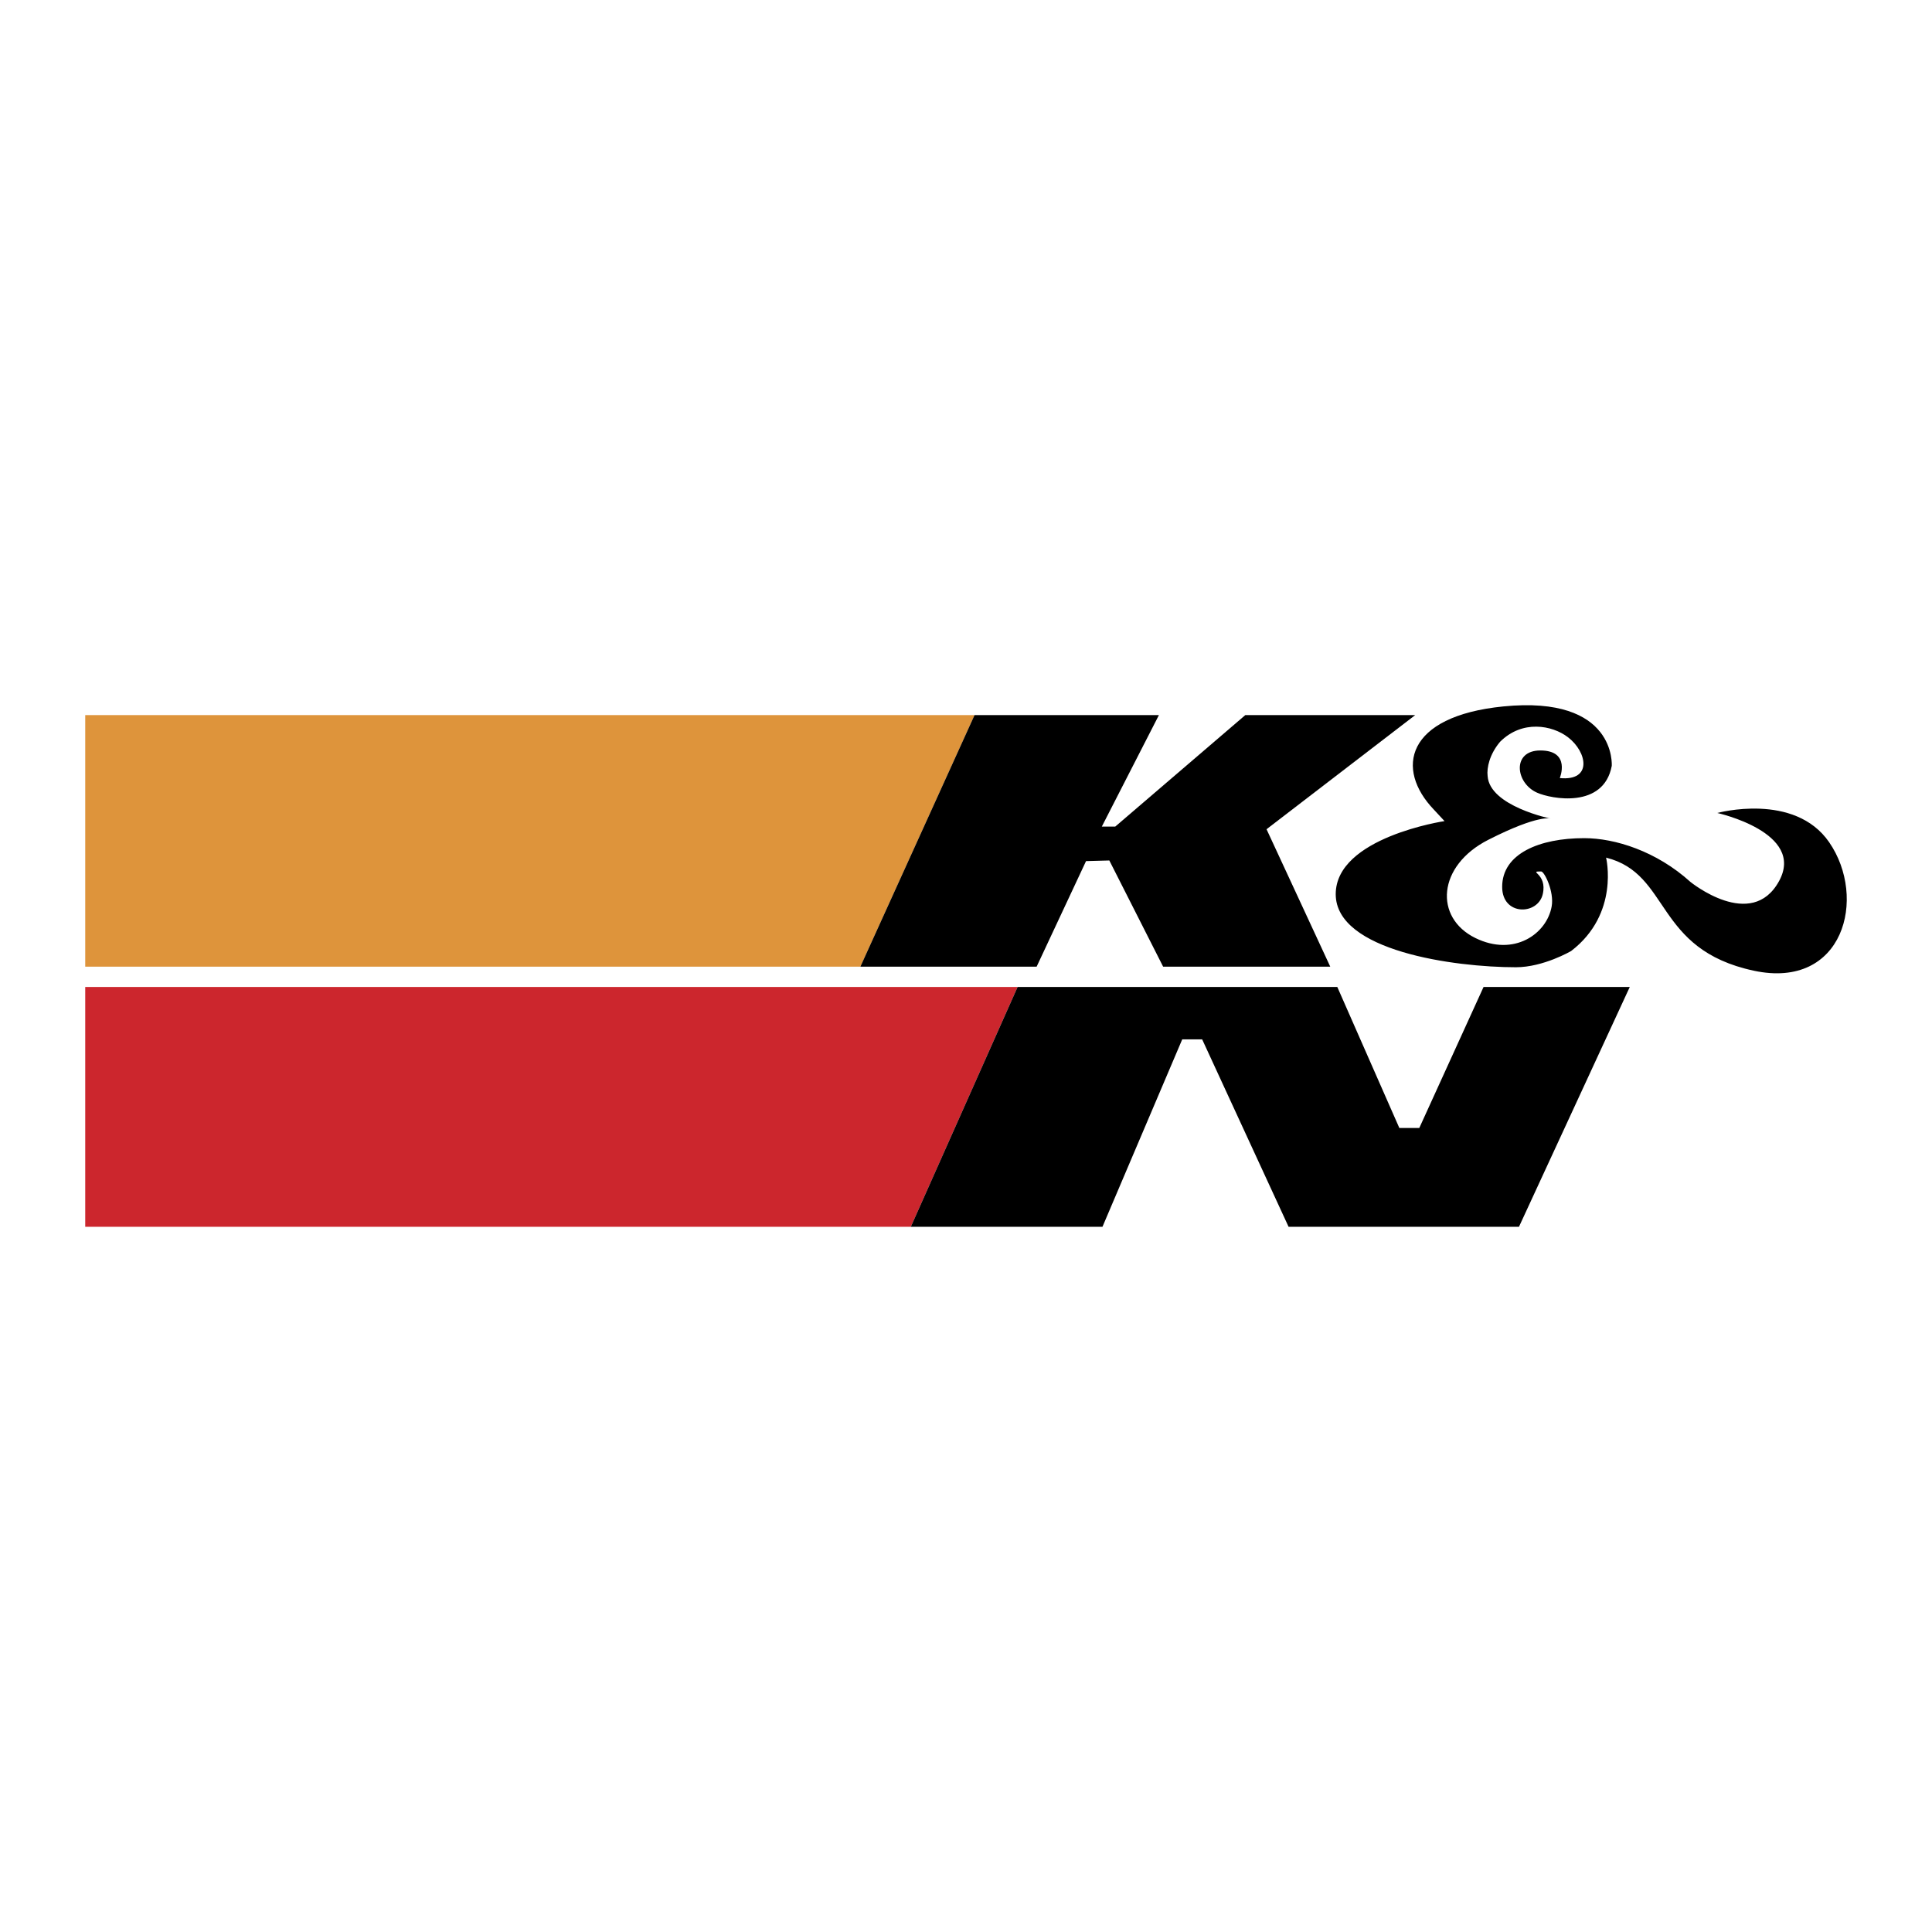 <?xml version="1.0" encoding="UTF-8"?> <svg xmlns="http://www.w3.org/2000/svg" width="2500" height="2500" viewBox="0 0 192.756 192.756"><g fill-rule="evenodd" clip-rule="evenodd"><path fill="#fff" d="M0 0h192.756v192.756H0V0z"></path><path fill="#de943b" d="M85.84 96.443H8.504V71.345H97.23L85.84 96.443z"></path><path fill="#cc262d" d="M90.873 122.396H8.504V98.472h93.021l-10.652 23.924z"></path><path d="M97.23 71.345h18.395l-5.697 11.124h1.34l12.976-11.124h16.951l-14.832 11.388 6.356 13.71h-16.674l-5.367-10.593-2.324.062-4.928 10.531H85.84l11.39-25.098zM90.873 122.396h19.121l7.957-18.697h1.99l8.62 18.697h22.988l11.053-23.924h-14.588l-6.412 14.069h-1.989l-6.189-14.069h-31.899l-10.652 23.924z"></path><path d="M156.756 94.88c4.859-3.727 3.482-9.315 3.482-9.315 6.48 1.62 4.779 9.153 14.74 11.283 8.957 1.915 11.346-7.264 7.516-12.82-3.463-5.023-11.158-2.917-11.158-2.917s8.824 1.94 6.156 6.804c-2.754 5.023-8.83.081-8.83.081-3.4-3.078-7.533-4.373-10.611-4.373-4.455 0-8.18 1.539-8.18 4.86 0 2.916 3.562 2.834 4.049.729s-1.539-2.268-.162-2.268c.324 0 1.314 2.008 1.053 3.483-.484 2.754-3.756 5.051-7.613 3.159-4.131-2.025-3.809-7.209 1.295-9.801 5.104-2.592 6.238-2.106 6.238-2.106s-6.104-1.243-6.311-4.25c-.104-.829.199-2.188 1.244-3.422 2.205-2.206 5.189-1.663 6.771-.454 1.93 1.476 2.455 4.394-.814 4.075 0 0 1.135-2.754-1.945-2.754-2.834 0-2.51 3.24-.322 4.212 1.43.635 6.641 1.62 7.451-2.673 0 0 .512-7.065-10.83-5.931-9.752.976-10.797 6.255-6.908 10.305l1.053 1.134s-10.855 1.621-10.855 7.291 11.828 7.29 17.982 7.29c2.753-.002 5.509-1.622 5.509-1.622z"></path></g></svg> 